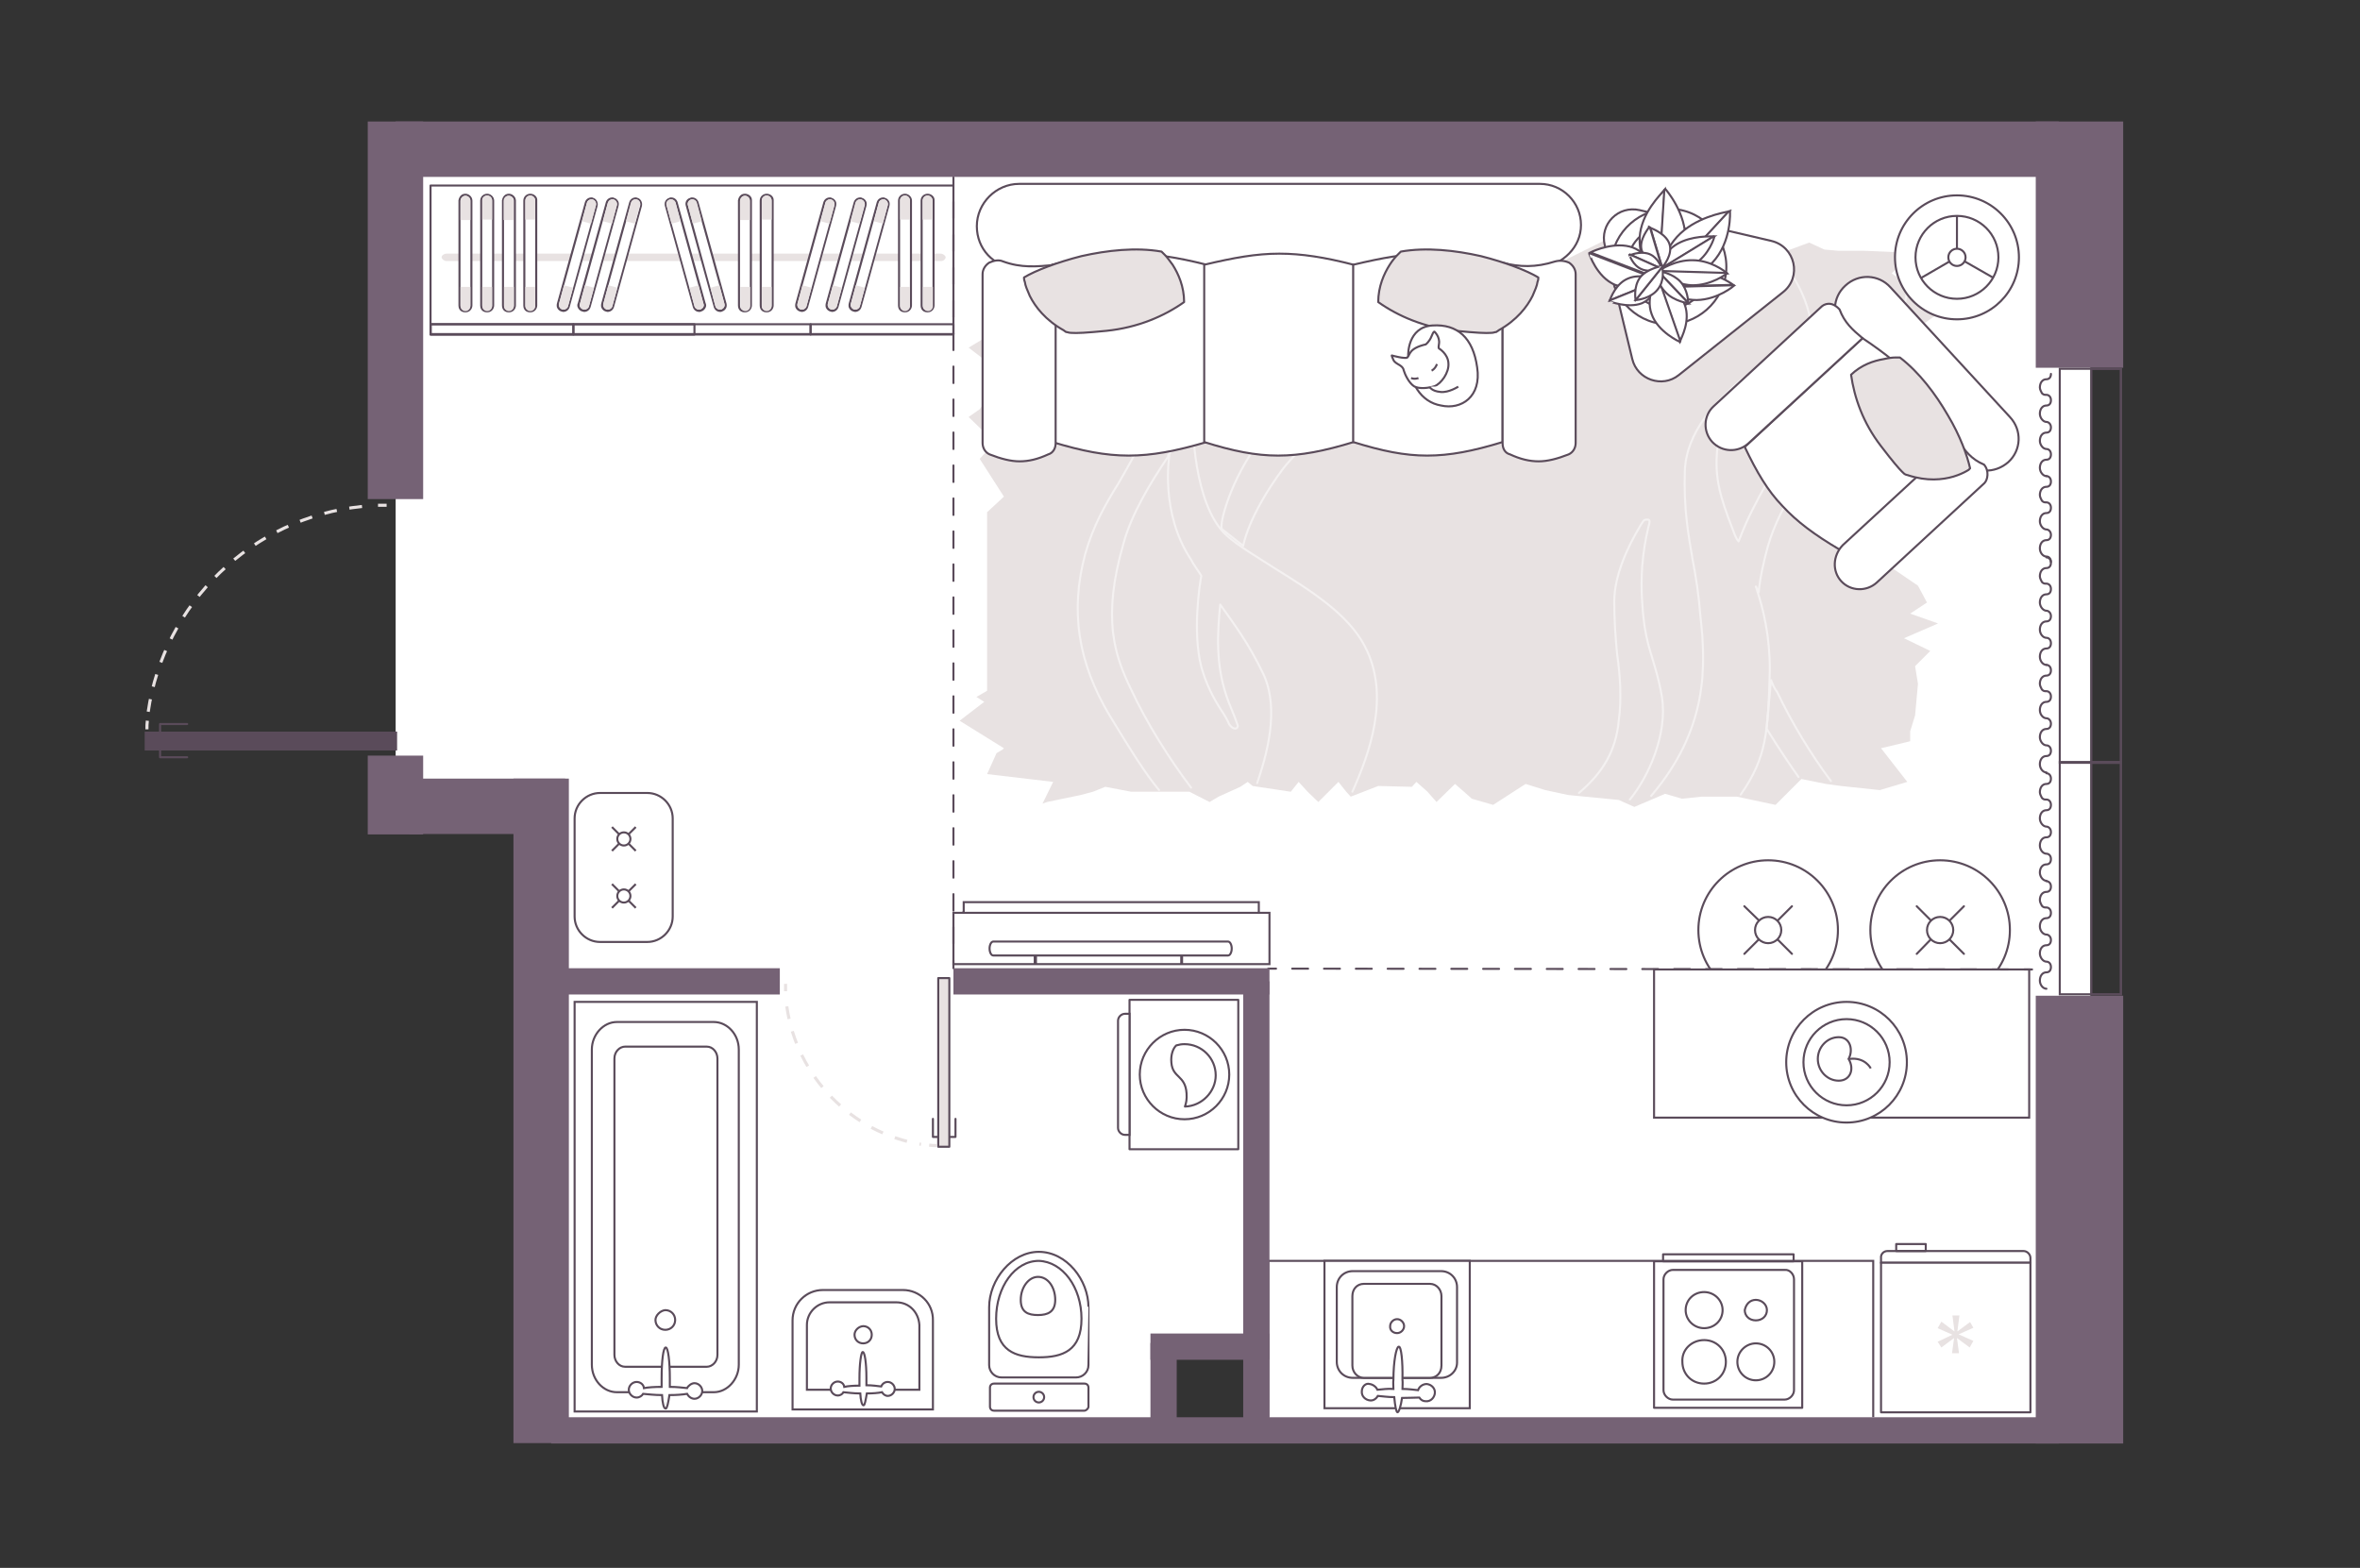 <?xml version="1.0" encoding="utf-8"?>
<!-- Generator: Adobe Illustrator 28.0.0, SVG Export Plug-In . SVG Version: 6.00 Build 0)  -->
<svg version="1.1" xmlns="http://www.w3.org/2000/svg" xmlns:xlink="http://www.w3.org/1999/xlink" x="0px" y="0px"
	 viewBox="0 0 575 382" style="enable-background:new 0 0 575 382;" xml:space="preserve">
<rect x="0" y="0" width="575" height="382" fill="#333333" stroke="none"/>
<style type="text/css">
	.st0{fill:#FFFFFF;}
	.st1{fill:#FFFFFF;stroke:#5A4B5A;stroke-width:0.5;stroke-linecap:round;stroke-linejoin:round;}
	.st2{fill-rule:evenodd;clip-rule:evenodd;fill:#E8E2E2;}
	.st3{opacity:0.5;}
	.st4{fill:none;stroke:#FFFFFF;stroke-width:0.5;stroke-linecap:round;stroke-linejoin:round;}
	.st5{fill:none;stroke:#5A4B5A;stroke-width:0.5;stroke-linecap:round;stroke-linejoin:round;}
	.st6{fill-rule:evenodd;clip-rule:evenodd;fill:#FFFFFF;stroke:#5A4B5A;stroke-width:0.5;}
	.st7{fill:none;stroke:#E8E2E2;stroke-width:0.75;stroke-dasharray:3.11,3.11;}
	.st8{fill:#E8E2E2;stroke:#5A4B5A;stroke-width:0.5;stroke-linecap:round;stroke-linejoin:round;}
	.st9{fill:#FFFFFF;stroke:#5A4B5A;stroke-width:0.5;}
	.st10{fill:#E8E2E2;}
	.st11{fill:#5A4B5A;}
	.st12{fill:#5A4B5A;stroke:#5A4B5A;stroke-width:0.5;stroke-miterlimit:10;}
	.st13{fill:none;stroke:#5A4B5A;stroke-width:0.5;stroke-linecap:round;stroke-linejoin:round;stroke-dasharray:4.017,4.017;}
	.st14{fill:none;stroke:#5A4B5A;stroke-width:0.5;stroke-linecap:round;stroke-linejoin:round;stroke-dasharray:3.877,3.877;}
	.st15{fill:#756275;}
	.st16{fill:none;stroke:#8C8C8C;stroke-linecap:round;stroke-linejoin:round;stroke-miterlimit:10;}
</style>
<g id="bg">
	<polygon class="st0" points="134.9,349 283.5,349 283.5,328.6 306.1,328.9 306.1,349 509.3,349 509.3,37.3 96.4,37.3 96.4,197.2 
		131.5,197.2 	"/>
</g>
<g id="furniture">
	<g>
		<circle class="st1" cx="430.8" cy="226.6" r="17"/>
		<line class="st1" x1="436.6" y1="220.8" x2="433.2" y2="224.2"/>
		<circle class="st1" cx="430.8" cy="226.6" r="3.2"/>
		<line class="st1" x1="428.5" y1="228.9" x2="425" y2="232.4"/>
		<line class="st1" x1="436.6" y1="232.4" x2="433.2" y2="229"/>
		<line class="st1" x1="428.5" y1="224.2" x2="425" y2="220.8"/>
	</g>
	<g>
		<circle class="st1" cx="472.7" cy="226.6" r="17"/>
		<line class="st1" x1="478.5" y1="220.8" x2="475.1" y2="224.2"/>
		<circle class="st1" cx="472.7" cy="226.6" r="3.2"/>
		<line class="st1" x1="470.4" y1="228.9" x2="467" y2="232.4"/>
		<line class="st1" x1="478.5" y1="232.4" x2="475.1" y2="229"/>
		<line class="st1" x1="470.4" y1="224.2" x2="467" y2="220.8"/>
	</g>
	<g>
		<polygon class="st2" points="421,61.1 427,64.2 440.8,59.1 444.5,60.8 447.9,61.1 454.2,61.1 465.8,61.6 460.9,66.6 473.3,75.6 
			467.3,79.9 463.9,83 467.3,87.4 467.3,93 466.6,100.7 467.3,105 467.3,127.7 465.4,133.3 459.1,137.1 467.3,142.7 469.5,146.8 
			465.4,149.5 472.2,151.9 463.9,155.5 470.3,158.6 466.6,162.3 467.3,166.6 466.6,174.3 465.4,178.2 465.4,180.6 458.3,182.3 
			464.7,190.5 458,192.5 448.6,191.5 444.9,191 438.9,189.8 432.6,196.1 423.2,194.1 414.6,194.1 409.8,194.6 405.7,193.4 
			398.2,196.6 394.4,194.9 382.1,193.7 376.5,192.5 371.7,191 363.8,196.1 358.6,194.6 356.7,192.9 354.5,191 350,195.4 
			347.8,192.9 345.1,190.5 344,191.7 335.8,191.5 329.1,194.1 328,192.9 326.1,190.5 321.2,195.4 318.6,192.9 316.4,190.5 
			314.5,192.9 305.2,191.5 304,190.5 302.2,191.7 296.9,194.1 294.7,195.4 289.8,192.9 281.6,192.9 277.9,192.9 275.6,192.9 
			269.3,191.7 266.3,192.9 263.3,193.7 255.1,195.4 254,195.8 256.6,190.5 240.5,188.6 242.8,183.5 244.3,182.6 244.6,182.3 
			233.8,175.6 239.8,171 237.9,169.8 240.5,168.3 240.5,165.9 240.5,136.9 240.5,130.4 240.5,128.5 240.5,126 240.5,124.8 
			244.6,121 238.7,111.8 242.4,107.7 240.9,106.2 239,104.5 236,101.6 238.7,99.7 240.5,97.3 248,93.9 236,84.7 242.8,80.6 
			240.9,74.4 240.9,70 249.1,70.2 252.9,59.6 261.5,59.6 266.3,61.6 274.2,62 279.8,62.3 285.4,64.7 296.9,59.9 302.5,62.3 
			305.9,59.1 310.8,63.5 314.9,59.6 317.5,61.6 319.7,63.2 325,60.3 327.2,61.6 329.8,63.2 334.7,60.3 339.2,62.8 344,60.8 
			347.8,61.6 350,62 354.8,61.1 360.5,62 370.9,61.6 377.6,65.2 390.7,58.7 398.9,61.6 407.5,61.6 410.9,64.2 417.2,57.9 		"/>
		<g class="st3">
			<path class="st4" d="M384.7,193.2c6-5.1,9-10.4,9.7-17.6c0.7-5.3,0.4-10.6-0.4-16.2c-0.4-4.1-0.7-8.5-0.7-12.8
				c0-6.8,3.7-14,6-17.9l0.4-0.7c0.7-1,0.7-1.4,1.5-1.4h0.4l0,0c0.4,0.2,0.4,0.5,0,1.9c-1.5,6.3-1.9,12.3-1.5,18.1
				c0.4,7.2,1.5,10.6,2.6,14.2c0.7,2.4,1.5,4.8,2.2,8.9c1.5,9.2-3.4,19.8-7.8,25.1"/>
			<path class="st4" d="M464.7,70.2c-0.4,4.3-1.5,7.5-3.7,12.8c-1.9,4.6-6.4,10.4-11.2,17.4c-7.5,10.4-16.1,22.2-19.1,32.8
				c-1.1,4.1-1.9,7.7-2.2,11.1l-0.7-1.4c1.9,5.6,3.4,12.1,3.4,20.3c-0.4,15-0.7,21.3-7.1,30.4"/>
			<path class="st4" d="M402.3,193.9c13.8-16.2,13.4-31.4,12-43.7c-0.4-5.3-1.1-9.7-1.9-13.8c-1.1-6.5-2.2-12.6-1.9-21.7
				c0.4-9.7,7.8-16.7,11.6-20.3c2.6-2.4,3-2.7,3.7-2.7c0,0,0,0,0.4,0c0.7,0.2,0.4,0.7-0.4,1.7c-0.4,0.5-0.7,1-1.1,1.9
				c-0.4,0.5-0.4,0.7-0.7,1.2c-2.2,3.4-5.2,8.2-5.6,13c-0.7,6.8,0.7,11.6,3.7,19.3c0.4,1,0.7,2.2,1.5,3.1c2.2-5.8,4.1-9.2,7.1-14.7
				c4.1-7.2,8.6-14.5,10.5-26.3c2.2-12.6-2.2-21.7-7.8-28.3"/>
			<path class="st4" d="M438.2,189.3c-2.2-3.1-4.5-6.5-7.8-11.8l1.1-11.8c0.4,1,0.7,1.9,1.5,2.9c3.4,7.2,8.2,15.2,13.1,21.7"/>
			<path class="st4" d="M357.1,62.3c-0.4,9.7-3.7,16.9-10.1,25.1c-4.5,5.8-10.8,9.4-17.2,13.3c-6.4,3.9-12.7,7.7-17.2,13.5
				c-8.6,11.6-9.7,18.8-9.7,18.8l-5.2-4.1c-0.7-1.2,2.2-12.3,9.3-21.5c3-3.6,6-6.5,9.3-9.7c4.9-4.3,9.3-8.7,13.8-16.2
				c3.7-6.8,4.5-13.8,3.7-19.8"/>
			<path class="st4" d="M306.3,190.8c2.2-6.5,5.6-17.9,1.5-26.6c-3.7-7.7-7.1-12.1-10.5-16.9c-0.7,7-1.1,14.5,1.5,22.2
				c0.7,2.2,1.9,4.6,2.6,6.8c0.4,0.7,0,1.2-0.4,1.2l0,0c-0.7,0-1.1-0.5-1.5-1c-0.4-1-1.1-2.2-1.9-3.4c-1.9-2.9-3.7-6.3-4.9-10.6
				c-2.2-8.5-0.4-20.3,0-22.2c-0.7-1.2-1.9-2.7-2.6-4.1c-7.5-11.4-5.2-24.9-5.2-25.4c-4.9,7.2-9.3,14.7-11.2,21.7
				c-5.2,18.1-2.2,27.1,1.9,35.5c3.7,8,9.3,16.9,14.6,23.9"/>
			<path class="st4" d="M306.7,60.6c1.1,8.5,0.4,13.3-3.4,22.5c-1.9,4.6-6.4,10.4-11.2,17.4c-2.2,3.4-4.9,7-7.5,10.4l6-8.5
				c0,0.2,0,20.5,8.2,28c3,2.7,7.5,5.3,12,8.2c8.2,5.1,17.6,10.9,21.7,18.8c6.4,12.1,1.1,26.3-3,35.5"/>
			<path class="st4" d="M282.4,192.5c-3.4-4.1-6.7-9.4-12-18.1c-7.8-13-9.7-25.6-6-39.4c1.9-6.8,4.9-12.1,8.2-17.4
				c4.1-7.2,8.6-14.5,10.5-26.3c2.2-12.8-2.2-21.5-7.5-28"/>
		</g>
	</g>
	<g>
		<g>
			<path class="st5" d="M275.2,243.6V280h26.5v-36.4H275.2z"/>
			<path class="st6" d="M272.4,248.7v26.1c0,0.9,0.8,1.7,1.7,1.7h1.1V247h-1.1C273.2,247,272.4,247.8,272.4,248.7z"/>
		</g>
		<g>
			<path class="st5" d="M277.7,261.8c0-6,4.9-10.9,10.9-10.9c6,0,10.9,4.9,10.9,10.9c0,6-4.9,10.9-10.9,10.9
				C282.6,272.7,277.7,267.8,277.7,261.8z"/>
			<path class="st5" d="M285.4,258.9c0.3,3.8,3.4,3,3.7,7.5c0.1,1.4-0.1,2.4-0.4,3.2c4.1-0.1,7.5-3.6,7.5-7.6c0-4.2-3.4-7.6-7.6-7.6
				c-0.7,0-1.3,0.1-2,0.3C285.9,255.3,285.2,256.9,285.4,258.9z"/>
		</g>
	</g>
	<g>
		<g>
			<g>
				<path class="st7" d="M191.4,239.7c0,0.6,0,1.2,0,1.8"/>
				<path class="st7" d="M191.7,245.2c2.4,17.1,15.8,30.8,32.7,33.6"/>
				<path class="st7" d="M226.4,279c0.6,0.1,1.2,0.1,1.8,0.1"/>
			</g>
		</g>
		<rect x="228.6" y="238.3" class="st8" width="2.7" height="41.1"/>
		<polyline class="st5" points="228.6,277 227.3,277 227.3,272.6 		"/>
		<polyline class="st5" points="231.5,277 232.8,277 232.8,272.6 		"/>
	</g>
	<g>
		<path class="st9" d="M238,55.1c0-5.6,4.7-10.3,10.3-10.3l126.9,0c5.5,0,10,4.5,10,10s-4.4,9.5-9.8,10.6c-0.2,0-0.5,0.2-0.6,0.2
			c-0.3,0-0.9,0.2-2,0.2c-1.1,0-2.5,0.2-4.1,0.2c-3.3,0.2-7.5,0.3-12,0.5c-9.1,0.3-55.7,0.5-60.4,0.5c-1.9,0-3.9-0.2-5.8-0.3
			l-7.8-1.2c-2.8-0.5-5.6-0.5-8.4-0.3c-5.8,0.5-16.1,1.1-23.4,0.5c-1.1,0-2-0.2-3-0.2C242,65,238,60.6,238,55.1z"/>
		<path class="st9" d="M256.4,107.7l0-43.2c7.3-1.7,13.3-2.7,18.9-2.7c5.8,0,11.6,0.9,18.7,2.7l0,43.2c-7.5,2.2-13.3,3.3-19,3.3
			C269.3,111,263.7,109.9,256.4,107.7z"/>
		<path class="st9" d="M293.4,107.7l0-43.2c7.2-1.7,12.6-2.7,18.3-2.7c5.5,0,11.1,0.9,18.1,2.7l0,43.2c-7.2,2.2-12.8,3.3-18.4,3.3
			C305.9,111,300.4,109.9,293.4,107.7z"/>
		<path class="st9" d="M329.7,107.7l0-43.2c7.2-1.7,12.6-2.7,18.3-2.7c5.5,0,11.1,0.9,18.1,2.7l0,43.2c-7.2,2.2-12.8,3.3-18.4,3.3
			C342.2,111,336.8,109.9,329.7,107.7z"/>
		<path class="st9" d="M257.2,108l0-43.5c-4.7,0.5-8.4,0.8-12.8-0.8c-1.1-0.5-2.3-0.2-3.4,0.3c-0.9,0.6-1.6,1.6-1.6,2.8l0,41.1
			c0,1.2,0.6,2.3,1.7,2.8c2.8,1.1,5.2,1.7,7.3,1.7c2.2,0,4.4-0.5,7-1.7C256.5,110.4,257.2,109.3,257.2,108z"/>
		<path class="st9" d="M366.1,108l0-44c4.1,1.1,8.1,1.2,12.8-0.3c1.1-0.3,2.3-0.2,3.4,0.3c0.9,0.6,1.6,1.6,1.6,2.8l0,41.1
			c0,1.2-0.6,2.3-1.7,2.8c-2.8,1.1-5.2,1.7-7.3,1.7c-2.2,0-4.4-0.5-7-1.7C366.7,110.4,366.1,109.3,366.1,108z"/>
		<path class="st8" d="M285.7,64.5c1.4,2.2,2.8,5.3,2.8,9.1c-4.8,3.4-11.2,6.2-18.9,7c-5,0.5-7.3,0.6-8.6,0.5
			c-0.6,0-0.9-0.2-1.2-0.2c-0.2,0-0.2-0.2-0.3-0.2l0,0c-0.2,0-0.2-0.2-0.3-0.2c-4.5-2.5-7-5.8-8.3-8.4c-0.6-1.4-1.1-2.5-1.2-3.4
			c-0.2-0.5-0.2-0.8-0.2-0.9v-0.2c2.8-1.7,8.1-3.7,14-5.2c6.2-1.4,13.3-2.2,19.5-1.1l0.2,0.2c0.2,0.2,0.3,0.3,0.6,0.6
			C284.3,62.6,284.9,63.4,285.7,64.5z"/>
		<path class="st8" d="M338.6,64.5c-1.4,2.2-2.8,5.3-2.8,9.1c4.8,3.4,11.2,6.2,18.9,7c5,0.5,7.3,0.6,8.6,0.5c0.6,0,0.9-0.2,1.2-0.2
			c0.2,0,0.2-0.2,0.3-0.2l0,0c0.2,0,0.2-0.2,0.3-0.2c4.5-2.5,7-5.8,8.3-8.4c0.6-1.4,1.1-2.5,1.2-3.4c0.2-0.5,0.2-0.8,0.2-0.9v-0.2
			c-2.8-1.7-8.1-3.7-14-5.2c-6.2-1.4-13.3-2.2-19.5-1.1l-0.2,0.2c-0.2,0.2-0.3,0.3-0.6,0.6C340,62.6,339.3,63.4,338.6,64.5z"/>
	</g>
	<g>
		<path class="st9" d="M478.3,112.2l-29.1-31.6c-3-3.2-2.8-8.1,0.4-11l0,0c3.2-3,8.1-2.8,11,0.4l29.1,31.6c3,3.2,2.8,8.1-0.4,11l0,0
			C486,115.5,481.2,115.3,478.3,112.2z"/>
		<path class="st9" d="M425.1,108.9l28.7-26.5c5.7,3.8,9.8,7.2,13.4,10.9c3.5,3.8,6.4,8.2,9.7,14.1l-28.7,26.5
			c-6.1-3.6-10.4-6.8-13.9-10.6C430.7,119.6,428,115,425.1,108.9z"/>
		<g>
			<path class="st9" d="M448.6,141.6c2.3,2.5,6.2,2.6,8.7,0.3l26.2-24.2c0.8-0.8,1.2-3-0.1-4.5c-3.1-1.3-4.7-3.4-6.5-6.1l-27.9,25.7
				C446.5,135.4,446.4,139.2,448.6,141.6L448.6,141.6z"/>
			<path class="st9" d="M425.9,108.1l27.9-25.7c-2.5-2.1-4.4-3.8-5.6-7c-2-2.2-3.8-1.3-4.5-0.6L417.5,99c-2.5,2.3-2.6,6.2-0.3,8.7
				l0,0C419.6,110.2,423.4,110.3,425.9,108.1z"/>
		</g>
		<path class="st8" d="M458.9,87.5c-2.4,0.4-5.4,1.4-7.9,3.8c0.8,5.6,2.9,11.7,7.3,17.4c2.9,3.8,4.3,5.4,5.1,6.2
			c0.4,0.4,0.7,0.7,0.9,0.7c0.1,0.1,0.1,0.1,0.3,0.1l0,0c0.1,0.1,0.2,0,0.3,0.1c4.6,1.5,8.4,1.1,11.1,0.3c1.3-0.4,2.4-0.9,3.1-1.3
			c0.4-0.2,0.7-0.4,0.8-0.6l0.1-0.1c-0.7-3.1-2.4-7.9-5.4-12.9c-3-5.2-7-10.5-11.7-14.1h-0.2c-0.2,0-0.4,0-0.9,0
			C461.2,87.1,460.2,87.2,458.9,87.5z"/>
	</g>
	<g>
		<path class="st9" d="M140,223.3v-23.9c0-3.4,2.8-6.2,6.2-6.2h11.5c3.4,0,6.2,2.8,6.2,6.2v23.9c0,3.4-2.8,6.2-6.2,6.2h-11.5
			C142.8,229.5,140,226.7,140,223.3z"/>
		<g>
			<g>
				<line class="st9" x1="154.9" y1="207.3" x2="153.2" y2="205.6"/>
				<circle class="st9" cx="152" cy="204.4" r="1.6"/>
				<line class="st9" x1="150.8" y1="203.2" x2="149.1" y2="201.5"/>
				<line class="st9" x1="149.1" y1="207.3" x2="150.8" y2="205.6"/>
				<line class="st9" x1="153.2" y1="203.2" x2="154.9" y2="201.5"/>
			</g>
			<g>
				<line class="st9" x1="154.9" y1="221.2" x2="153.2" y2="219.5"/>
				<circle class="st9" cx="152" cy="218.3" r="1.6"/>
				<line class="st9" x1="150.8" y1="217.1" x2="149.1" y2="215.4"/>
				<line class="st9" x1="149.1" y1="221.2" x2="150.8" y2="219.5"/>
				<line class="st9" x1="153.2" y1="217.1" x2="154.9" y2="215.4"/>
			</g>
		</g>
	</g>
	<g>
		<circle class="st9" cx="476.8" cy="62.7" r="15.1"/>
		<circle class="st9" cx="476.8" cy="62.7" r="10.1"/>
		<circle class="st9" cx="476.8" cy="62.7" r="2.1"/>
		<path class="st9" d="M476.8,62.7"/>
		<line class="st9" x1="476.8" y1="60.6" x2="476.8" y2="52.6"/>
		<line class="st9" x1="478.7" y1="63.7" x2="485.7" y2="67.7"/>
		<line class="st9" x1="475" y1="63.7" x2="468.1" y2="67.7"/>
	</g>
	<g>
		<rect x="104.9" y="45.2" class="st5" width="127.4" height="36.2"/>
		<rect x="104.9" y="79" class="st5" width="92.6" height="2.5"/>
		<rect x="104.9" y="79" class="st5" width="34.8" height="2.5"/>
		<rect x="139.7" y="79" class="st5" width="29.5" height="2.5"/>
		<rect x="197.5" y="79" class="st5" width="34.8" height="2.5"/>
		<path class="st10" d="M229.3,63.6H108.8c-0.6,0-1.2-0.5-1.2-0.9c0-0.5,0.6-0.9,1.2-0.9h120.4c0.6,0,1.2,0.5,1.2,0.9
			C230.4,63.1,229.9,63.6,229.3,63.6z"/>
		<g>
			<g>
				<g>
					<path class="st0" d="M118.7,75.9c-0.9,0-1.5-0.6-1.5-1.5V48.9c0-0.9,0.8-1.5,1.5-1.5s1.5,0.6,1.5,1.5v25.5
						C120.2,75.2,119.6,75.9,118.7,75.9z"/>
					<path class="st11" d="M118.7,47.7c0.6,0,1.2,0.5,1.2,1.2v25.5c0,0.6-0.5,1.2-1.2,1.2s-1.2-0.5-1.2-1.2V48.9
						C117.4,48.2,118,47.7,118.7,47.7 M118.7,47.2c-0.9,0-1.7,0.7-1.7,1.7v25.5c0,1.1,0.7,1.7,1.7,1.7c1.1,0,1.7-0.9,1.7-1.7V48.9
						C120.4,47.9,119.5,47.2,118.7,47.2L118.7,47.2z"/>
				</g>
			</g>
			<path class="st10" d="M117.6,69.9h2.3v4.7c0,0.6-0.5,1.2-1.2,1.2l0,0c-0.6,0-1.2-0.5-1.2-1.2v-4.7H117.6z"/>
			<path class="st10" d="M119.8,53.5h-2.3v-4.7c0-0.6,0.5-1.2,1.2-1.2l0,0c0.6,0,1.2,0.5,1.2,1.2v4.7H119.8z"/>
		</g>
		<g>
			<g>
				<g>
					<path class="st0" d="M113.4,75.9c-0.9,0-1.5-0.6-1.5-1.5V48.9c0.2-0.9,0.8-1.5,1.5-1.5c0.7,0,1.5,0.6,1.5,1.5v25.5
						C114.9,75.2,114.3,75.9,113.4,75.9z"/>
					<path class="st11" d="M113.4,47.7c0.6,0,1.2,0.5,1.2,1.2v25.5c0,0.6-0.5,1.2-1.2,1.2s-1.2-0.5-1.2-1.2V48.9
						C112.3,48.2,112.8,47.7,113.4,47.7 M113.4,47.2c-0.9,0-1.5,0.6-1.7,1.6c0,0,0,0.1,0,0.1v25.5c0,1.1,0.7,1.7,1.7,1.7
						c1.1,0,1.7-0.9,1.7-1.7V48.9C115.1,47.9,114.2,47.2,113.4,47.2L113.4,47.2z"/>
				</g>
			</g>
			<path class="st10" d="M112.3,69.9h2.3v4.7c0,0.6-0.5,1.2-1.2,1.2l0,0c-0.6,0-1.2-0.5-1.2-1.2v-4.7H112.3z"/>
			<path class="st10" d="M114.5,53.6h-2.3v-4.7c0-0.6,0.5-1.2,1.2-1.2l0,0c0.6,0,1.2,0.5,1.2,1.2v4.7H114.5z"/>
		</g>
		<g>
			<g>
				<g>
					<path class="st0" d="M129.2,75.9c-0.9,0-1.5-0.6-1.5-1.5V48.9c0-0.9,0.8-1.5,1.5-1.5s1.5,0.6,1.5,1.5v25.5
						C130.7,75.2,130.2,75.9,129.2,75.9z"/>
					<path class="st11" d="M129.2,47.7c0.6,0,1.2,0.5,1.2,1.2v25.5c0,0.6-0.5,1.2-1.2,1.2c-0.8,0-1.2-0.5-1.2-1.2V48.9
						C128,48.2,128.6,47.7,129.2,47.7 M129.2,47.2c-0.9,0-1.7,0.7-1.7,1.7v25.5c0,1.1,0.7,1.7,1.7,1.7c1.1,0,1.7-0.9,1.7-1.7V48.9
						C131,47.9,130.1,47.2,129.2,47.2L129.2,47.2z"/>
				</g>
			</g>
			<path class="st10" d="M128.1,69.9h2.3v4.7c0,0.6-0.5,1.2-1.2,1.2l0,0c-0.6,0-1.2-0.5-1.2-1.2v-4.7H128.1z"/>
			<path class="st10" d="M130.3,53.5H128v-4.7c0-0.6,0.5-1.2,1.2-1.2l0,0c0.6,0,1.2,0.5,1.2,1.2v4.7H130.3z"/>
		</g>
		<g>
			<g>
				<g>
					<path class="st0" d="M124,75.9c-0.9,0-1.5-0.6-1.5-1.5V48.9c0.2-0.9,0.8-1.5,1.5-1.5c0.7,0,1.5,0.6,1.5,1.5v25.5
						C125.4,75.2,124.9,75.9,124,75.9z"/>
					<path class="st11" d="M124,47.7c0.6,0,1.2,0.5,1.2,1.2v25.5c0,0.6-0.5,1.2-1.2,1.2c-0.8,0-1.2-0.5-1.2-1.2V48.9
						C122.9,48.2,123.3,47.7,124,47.7 M124,47.2c-0.9,0-1.5,0.6-1.7,1.6c0,0,0,0.1,0,0.1v25.5c0,1.1,0.7,1.7,1.7,1.7
						c1.1,0,1.7-0.9,1.7-1.7V48.9C125.7,47.9,124.8,47.2,124,47.2L124,47.2z"/>
				</g>
			</g>
			<path class="st10" d="M122.9,69.9h2.3v4.7c0,0.6-0.5,1.2-1.2,1.2l0,0c-0.6,0-1.2-0.5-1.2-1.2v-4.7H122.9z"/>
			<path class="st10" d="M125,53.6h-2.3v-4.7c0-0.6,0.5-1.2,1.2-1.2l0,0c0.6,0,1.2,0.5,1.2,1.2v4.7H125z"/>
		</g>
		<g>
			<g>
				<g>
					<path class="st0" d="M186.8,75.9c-0.9,0-1.5-0.6-1.5-1.5V48.9c0-0.9,0.8-1.5,1.5-1.5s1.5,0.6,1.5,1.5v25.5
						C188.3,75.2,187.8,75.9,186.8,75.9z"/>
					<path class="st11" d="M186.8,47.7c0.6,0,1.2,0.5,1.2,1.2v25.5c0,0.6-0.5,1.2-1.2,1.2c-0.8,0-1.2-0.5-1.2-1.2V48.9
						C185.6,48.2,186.2,47.7,186.8,47.7 M186.8,47.2c-0.9,0-1.7,0.7-1.7,1.7v25.5c0,1.1,0.7,1.7,1.7,1.7c1.1,0,1.7-0.9,1.7-1.7V48.9
						C188.6,47.9,187.7,47.2,186.8,47.2L186.8,47.2z"/>
				</g>
			</g>
			<path class="st10" d="M185.7,69.9h2.3v4.7c0,0.6-0.5,1.2-1.2,1.2l0,0c-0.6,0-1.2-0.5-1.2-1.2v-4.7H185.7z"/>
			<path class="st10" d="M187.9,53.5h-2.3v-4.7c0-0.6,0.5-1.2,1.2-1.2l0,0c0.6,0,1.2,0.5,1.2,1.2v4.7H187.9z"/>
		</g>
		<g>
			<g>
				<g>
					<path class="st0" d="M220.5,75.9c-0.9,0-1.5-0.6-1.5-1.5V48.9c0-0.9,0.8-1.5,1.5-1.5s1.5,0.6,1.5,1.5v25.5
						C222,75.2,221.4,75.9,220.5,75.9z"/>
					<path class="st11" d="M220.5,47.7c0.6,0,1.2,0.5,1.2,1.2v25.5c0,0.6-0.5,1.2-1.2,1.2c-0.8,0-1.2-0.5-1.2-1.2V48.9
						C219.2,48.2,219.9,47.7,220.5,47.7 M220.5,47.2c-0.9,0-1.7,0.7-1.7,1.7v25.5c0,1.1,0.7,1.7,1.7,1.7c1.1,0,1.7-0.9,1.7-1.7V48.9
						C222.2,47.9,221.3,47.2,220.5,47.2L220.5,47.2z"/>
				</g>
			</g>
			<path class="st10" d="M219.4,69.9h2.3v4.7c0,0.6-0.5,1.2-1.2,1.2l0,0c-0.6,0-1.2-0.5-1.2-1.2v-4.7H219.4z"/>
			<path class="st10" d="M221.6,53.5h-2.3v-4.7c0-0.6,0.5-1.2,1.2-1.2l0,0c0.6,0,1.2,0.5,1.2,1.2v4.7H221.6z"/>
		</g>
		<g>
			<g>
				<g>
					<path class="st0" d="M226,75.9c-0.9,0-1.5-0.6-1.5-1.5V48.9c0-0.9,0.8-1.5,1.5-1.5s1.5,0.6,1.5,1.5v25.5
						C227.5,75.2,227,75.9,226,75.9z"/>
					<path class="st11" d="M226,47.7c0.6,0,1.2,0.5,1.2,1.2v25.5c0,0.6-0.5,1.2-1.2,1.2c-0.8,0-1.2-0.5-1.2-1.2V48.9
						C224.8,48.2,225.4,47.7,226,47.7 M226,47.2c-0.9,0-1.7,0.7-1.7,1.7v25.5c0,1.1,0.7,1.7,1.7,1.7c1.1,0,1.7-0.9,1.7-1.7V48.9
						C227.8,47.9,226.9,47.2,226,47.2L226,47.2z"/>
				</g>
			</g>
			<path class="st10" d="M225,69.9h2.3v4.7c0,0.6-0.5,1.2-1.2,1.2l0,0c-0.6,0-1.2-0.5-1.2-1.2v-4.7H225z"/>
			<path class="st10" d="M227.1,53.5h-2.3v-4.7c0-0.6,0.5-1.2,1.2-1.2l0,0c0.6,0,1.2,0.5,1.2,1.2v4.7H227.1z"/>
		</g>
		<g>
			<g>
				<g>
					<path class="st0" d="M181.5,75.9c-0.9,0-1.5-0.6-1.5-1.5V48.9c0.2-0.9,0.8-1.5,1.5-1.5c0.7,0,1.5,0.6,1.5,1.5v25.5
						C183,75.2,182.5,75.9,181.5,75.9z"/>
					<path class="st11" d="M181.5,47.7c0.6,0,1.2,0.5,1.2,1.2v25.5c0,0.6-0.5,1.2-1.2,1.2c-0.8,0-1.2-0.5-1.2-1.2V48.9
						C180.5,48.2,180.9,47.7,181.5,47.7 M181.5,47.2c-0.9,0-1.5,0.6-1.7,1.6c0,0,0,0.1,0,0.1v25.5c0,1.1,0.7,1.7,1.7,1.7
						c1.1,0,1.7-0.9,1.7-1.7V48.9C183.3,47.9,182.4,47.2,181.5,47.2L181.5,47.2z"/>
				</g>
			</g>
			<path class="st10" d="M180.5,69.9h2.3v4.7c0,0.6-0.5,1.2-1.2,1.2l0,0c-0.6,0-1.2-0.5-1.2-1.2v-4.7H180.5z"/>
			<path class="st10" d="M182.6,53.6h-2.3v-4.7c0-0.6,0.5-1.2,1.2-1.2l0,0c0.6,0,1.2,0.5,1.2,1.2v4.7H182.6z"/>
		</g>
		<g>
			<g>
				<g>
					<path class="st0" d="M142.4,75.7c-0.1,0-0.3,0-0.4,0c-0.4-0.1-0.8-0.4-1-0.8c-0.1-0.3-0.1-0.7,0-1l6.8-24.5
						c0.1-0.6,0.7-1,1.3-1c0.1,0,0.3,0,0.4,0c0.7,0.2,1.2,0.9,1,1.7l-6.8,24.6C143.6,75.3,143,75.7,142.4,75.7L142.4,75.7z"/>
					<path class="st11" d="M149.2,48.6c0.1,0,0.2,0,0.3,0c0.6,0.2,0.9,0.8,0.8,1.4l-6.8,24.6c-0.1,0.5-0.6,0.8-1.1,0.8
						c-0.1,0-0.2,0-0.3,0c-0.6-0.2-1.1-0.8-0.8-1.4l6.8-24.6C148.3,48.9,148.7,48.6,149.2,48.6 M149.2,48.1c-0.8,0-1.4,0.5-1.6,1.2
						l-6.8,24.5c-0.2,0.4-0.2,0.8,0,1.2c0.2,0.4,0.6,0.8,1.1,0.9c0.1,0,0.3,0.1,0.4,0.1c0.8,0,1.4-0.5,1.6-1.2l6.8-24.6
						c0.1-0.4,0.1-0.9-0.1-1.2c-0.2-0.4-0.6-0.7-1-0.8C149.5,48.1,149.4,48.1,149.2,48.1L149.2,48.1z"/>
				</g>
			</g>
			<path class="st10" d="M146.9,53.9l2.2,0.6l1.2-4.5c0.2-0.6-0.2-1.2-0.8-1.4l0,0c-0.6-0.2-1.2,0.2-1.4,0.8L146.9,53.9z"/>
			<path class="st10" d="M144.7,70.1l-2.2-0.6l-1.2,4.5c-0.2,0.6,0.2,1.2,0.8,1.4l0,0c0.6,0.2,1.2-0.2,1.4-0.8L144.7,70.1z"/>
		</g>
		<g>
			<g>
				<g>
					<path class="st0" d="M137.3,75.7c-0.1,0-0.3,0-0.4,0c-0.7-0.2-1.2-0.9-1-1.7l6.8-24.6c0.1-0.6,0.7-1,1.3-1c0.1,0,0.3,0,0.4,0
						c0.7,0.2,1.2,0.9,1,1.7l-6.8,24.6C138.4,75.3,137.9,75.7,137.3,75.7L137.3,75.7z"/>
					<path class="st11" d="M144.1,48.6c0.1,0,0.2,0,0.3,0c0.6,0.2,0.9,0.8,0.8,1.4l-6.8,24.6c-0.1,0.5-0.6,0.8-1.1,0.8
						c-0.1,0-0.2,0-0.3,0c-0.6-0.2-0.9-0.8-0.8-1.4l6.8-24.6C143.1,48.9,143.6,48.6,144.1,48.6 M144.1,48.1c-0.8,0-1.4,0.5-1.6,1.2
						l-6.8,24.6c-0.1,0.4-0.1,0.9,0.1,1.2c0.2,0.4,0.6,0.7,1,0.8c0.1,0,0.3,0.1,0.4,0.1c0.8,0,1.4-0.5,1.6-1.2l6.8-24.6
						c0.2-0.9-0.3-1.8-1.1-2C144.4,48.1,144.2,48.1,144.1,48.1L144.1,48.1z"/>
				</g>
			</g>
			<path class="st10" d="M141.8,53.9l2.2,0.6l1.2-4.5c0.2-0.6-0.2-1.2-0.8-1.4l0,0c-0.6-0.2-1.2,0.2-1.4,0.8L141.8,53.9z"/>
			<path class="st10" d="M139.6,70.1l-2.2-0.6l-1.2,4.5c-0.2,0.6,0.2,1.2,0.8,1.4l0,0c0.6,0.2,1.2-0.2,1.4-0.8L139.6,70.1z"/>
		</g>
		<g>
			<g>
				<g>
					<path class="st0" d="M148,75.7c-0.1,0-0.3,0-0.4,0c-0.4-0.1-0.7-0.3-0.8-0.6c-0.2-0.3-0.2-0.7-0.1-1.1l6.8-24.6
						c0.1-0.6,0.7-1,1.3-1c0.1,0,0.3,0,0.4,0c0.7,0.2,1.2,0.9,1,1.7l-6.8,24.6C149.2,75.3,148.7,75.7,148,75.7L148,75.7z"/>
					<path class="st11" d="M154.9,48.6c0.1,0,0.2,0,0.3,0c0.6,0.2,0.9,0.8,0.8,1.4l-6.8,24.6c-0.1,0.5-0.6,0.8-1.1,0.8
						c-0.1,0-0.2,0-0.3,0c-0.6-0.2-0.9-0.8-0.8-1.4l6.8-24.6C153.9,48.9,154.3,48.6,154.9,48.6 M154.9,48.1c-0.8,0-1.4,0.5-1.6,1.2
						l-6.8,24.6c-0.1,0.4-0.1,0.9,0.1,1.2c0.2,0.4,0.6,0.7,1,0.8c0.1,0,0.3,0.1,0.4,0.1c0.8,0,1.4-0.5,1.6-1.2l6.8-24.6
						c0.2-0.9-0.3-1.8-1.1-2C155.1,48.1,155,48.1,154.9,48.1L154.9,48.1z"/>
				</g>
			</g>
			<path class="st10" d="M152.5,53.9l2.2,0.6l1.2-4.5c0.2-0.6-0.2-1.2-0.8-1.4l0,0c-0.6-0.2-1.2,0.2-1.4,0.8L152.5,53.9z"/>
			<path class="st10" d="M150.4,70.1l-2.2-0.6l-1.2,4.5c-0.2,0.6,0.2,1.2,0.8,1.4l0,0c0.6,0.2,1.2-0.2,1.4-0.8L150.4,70.1z"/>
		</g>
		<g>
			<g>
				<g>
					<path class="st0" d="M195.4,75.7c-0.1,0-0.3,0-0.4,0c-0.4-0.1-0.7-0.3-0.8-0.6c-0.2-0.3-0.2-0.7-0.1-1.1l6.8-24.6
						c0.1-0.6,0.7-1,1.3-1c0.1,0,0.3,0,0.4,0c0.7,0.2,1.2,0.9,1,1.7l-6.8,24.6C196.5,75.3,196,75.7,195.4,75.7L195.4,75.7z"/>
					<path class="st11" d="M202.2,48.6c0.1,0,0.2,0,0.3,0c0.6,0.2,0.9,0.8,0.8,1.4l-6.8,24.6c-0.1,0.5-0.6,0.8-1.1,0.8
						c-0.1,0-0.2,0-0.3,0c-0.6-0.2-0.9-0.8-0.8-1.4l6.8-24.6C201.2,48.9,201.7,48.6,202.2,48.6 M202.2,48.1c-0.8,0-1.4,0.5-1.6,1.2
						l-6.8,24.6c-0.1,0.4-0.1,0.9,0.1,1.2c0.2,0.4,0.6,0.7,1,0.8c0.1,0,0.3,0.1,0.4,0.1c0.8,0,1.4-0.5,1.6-1.2l6.8-24.6
						c0.1-0.4,0.1-0.9-0.1-1.2c-0.2-0.4-0.6-0.7-1-0.8C202.5,48.1,202.3,48.1,202.2,48.1L202.2,48.1z"/>
				</g>
			</g>
			<path class="st10" d="M199.9,53.9l2.2,0.6l1.2-4.5c0.2-0.6-0.2-1.2-0.8-1.4l0,0c-0.6-0.2-1.2,0.2-1.4,0.8L199.9,53.9z"/>
			<path class="st10" d="M197.7,70.1l-2.2-0.6l-1.2,4.5c-0.2,0.6,0.2,1.2,0.8,1.4l0,0c0.6,0.2,1.2-0.2,1.4-0.8L197.7,70.1z"/>
		</g>
		<g>
			<g>
				<g>
					<path class="st0" d="M202.7,75.7c-0.1,0-0.3,0-0.4,0c-0.4-0.1-0.7-0.3-0.8-0.6c-0.2-0.3-0.2-0.7-0.1-1.1l6.8-24.6
						c0.1-0.6,0.7-1,1.3-1c0.1,0,0.3,0,0.4,0c0.7,0.2,1.2,0.9,1,1.7l-6.8,24.6C203.9,75.3,203.4,75.7,202.7,75.7L202.7,75.7z"/>
					<path class="st11" d="M209.6,48.6c0.1,0,0.2,0,0.3,0c0.6,0.2,0.9,0.8,0.8,1.4l-6.8,24.6c-0.1,0.5-0.6,0.8-1.1,0.8
						c-0.1,0-0.2,0-0.3,0c-0.6-0.2-0.9-0.8-0.8-1.4l6.8-24.6C208.6,48.9,209.1,48.6,209.6,48.6 M209.6,48.1c-0.8,0-1.4,0.5-1.6,1.2
						l-6.8,24.6c-0.1,0.4-0.1,0.9,0.1,1.2c0.2,0.4,0.6,0.7,1,0.8c0.1,0,0.3,0.1,0.4,0.1c0.8,0,1.4-0.5,1.6-1.2l6.8-24.6
						c0.1-0.4,0.1-0.9-0.1-1.2c-0.2-0.4-0.6-0.7-1-0.8C209.9,48.1,209.7,48.1,209.6,48.1L209.6,48.1z"/>
				</g>
			</g>
			<path class="st10" d="M207.2,53.9l2.2,0.6l1.2-4.5c0.2-0.6-0.2-1.2-0.8-1.4l0,0c-0.6-0.2-1.2,0.2-1.4,0.8L207.2,53.9z"/>
			<path class="st10" d="M205.1,70.1l-2.2-0.6l-1.2,4.5c-0.2,0.6,0.2,1.2,0.8,1.4l0,0c0.6,0.2,1.2-0.2,1.4-0.8L205.1,70.1z"/>
		</g>
		<g>
			<g>
				<g>
					<path class="st0" d="M208.4,75.7c-0.1,0-0.3,0-0.4,0c-0.4-0.1-0.7-0.3-0.8-0.6c-0.2-0.3-0.2-0.7-0.1-1.1l6.8-24.6
						c0.1-0.6,0.7-1,1.3-1c0.1,0,0.3,0,0.4,0c0.7,0.2,1.2,0.9,1,1.7l-6.8,24.6C209.5,75.3,209,75.7,208.4,75.7L208.4,75.7z"/>
					<path class="st11" d="M215.2,48.6c0.1,0,0.2,0,0.3,0c0.6,0.2,0.9,0.8,0.8,1.4l-6.8,24.6c-0.1,0.5-0.6,0.8-1.1,0.8
						c-0.1,0-0.2,0-0.3,0c-0.6-0.2-0.9-0.8-0.8-1.4l6.8-24.6C214.2,48.9,214.7,48.6,215.2,48.6 M215.2,48.1c-0.8,0-1.4,0.5-1.6,1.2
						l-6.8,24.6c-0.1,0.4-0.1,0.9,0.1,1.2c0.2,0.4,0.6,0.7,1,0.8c0.1,0,0.3,0.1,0.4,0.1c0.8,0,1.4-0.5,1.6-1.2l6.8-24.6
						c0.1-0.4,0.1-0.9-0.1-1.2c-0.2-0.4-0.6-0.7-1-0.8C215.5,48.1,215.3,48.1,215.2,48.1L215.2,48.1z"/>
				</g>
			</g>
			<path class="st10" d="M212.9,53.9l2.2,0.6l1.2-4.5c0.2-0.6-0.2-1.2-0.8-1.4l0,0c-0.6-0.2-1.2,0.2-1.4,0.8L212.9,53.9z"/>
			<path class="st10" d="M210.7,70.1l-2.2-0.6l-1.2,4.5c-0.2,0.6,0.2,1.2,0.8,1.4l0,0c0.6,0.2,1.2-0.2,1.4-0.8L210.7,70.1z"/>
		</g>
		<g>
			<g>
				<g>
					<path class="st0" d="M170.3,75.7c-0.6,0-1.2-0.4-1.3-1l-6.8-24.6c-0.2-0.8,0.2-1.5,1-1.7c0.1,0,0.3,0,0.4,0
						c0.6,0,1.2,0.4,1.3,1l6.8,24.6c0.1,0.3,0.1,0.6,0,0.9c-0.2,0.4-0.5,0.7-1,0.8C170.6,75.6,170.5,75.7,170.3,75.7z"/>
					<path class="st11" d="M163.5,48.6c0.5,0,1,0.3,1.1,0.8l6.8,24.6c0.3,0.6-0.2,1.2-0.8,1.4c-0.1,0-0.2,0-0.3,0
						c-0.5,0-1-0.3-1.1-0.8L162.4,50c-0.2-0.6,0.2-1.2,0.8-1.4C163.3,48.6,163.4,48.6,163.5,48.6 M163.5,48.1
						C163.5,48.1,163.5,48.1,163.5,48.1c-0.1,0-0.3,0-0.4,0.1c-0.4,0.1-0.8,0.4-1,0.8c-0.2,0.4-0.2,0.8-0.1,1.2l6.8,24.6
						c0.2,0.7,0.8,1.2,1.6,1.2c0.1,0,0.3,0,0.4-0.1c0.5-0.1,0.9-0.5,1.1-0.9c0.2-0.4,0.2-0.8,0-1.2l-6.8-24.5
						C164.9,48.6,164.3,48.1,163.5,48.1L163.5,48.1z"/>
				</g>
			</g>
			<path class="st10" d="M165.8,53.9l-2.2,0.6l-1.2-4.5c-0.2-0.6,0.2-1.2,0.8-1.4l0,0c0.6-0.2,1.2,0.2,1.4,0.8L165.8,53.9z"/>
			<path class="st10" d="M168,70.1l2.2-0.6l1.2,4.5c0.2,0.6-0.2,1.2-0.8,1.4l0,0c-0.6,0.2-1.2-0.2-1.4-0.8L168,70.1z"/>
		</g>
		<g>
			<g>
				<g>
					<path class="st0" d="M175.5,75.7c-0.6,0-1.2-0.4-1.3-1l-6.8-24.6c-0.2-0.8,0.2-1.5,1-1.7c0.1,0,0.3,0,0.4,0
						c0.6,0,1.2,0.4,1.3,1l6.8,24.6c0.1,0.4,0.1,0.7-0.1,1.1c-0.2,0.3-0.5,0.6-0.8,0.6C175.7,75.6,175.6,75.7,175.5,75.7z"/>
					<path class="st11" d="M168.6,48.6c0.5,0,1,0.3,1.1,0.8l6.8,24.6c0.2,0.6-0.2,1.2-0.8,1.4c-0.1,0-0.2,0-0.3,0
						c-0.5,0-1-0.3-1.1-0.8L167.6,50c-0.2-0.6,0.2-1.2,0.8-1.4C168.4,48.6,168.5,48.6,168.6,48.6 M168.6,48.1
						C168.6,48.1,168.6,48.1,168.6,48.1c-0.1,0-0.3,0-0.4,0.1c-0.9,0.2-1.4,1.1-1.1,2l6.8,24.6c0.2,0.7,0.8,1.2,1.6,1.2
						c0.1,0,0.3,0,0.4-0.1c0.4-0.1,0.8-0.4,1-0.8c0.2-0.4,0.2-0.8,0.1-1.2l-6.8-24.6C170,48.6,169.4,48.1,168.6,48.1L168.6,48.1z"/>
				</g>
			</g>
			<path class="st10" d="M171,53.9l-2.2,0.6l-1.2-4.5c-0.2-0.6,0.2-1.2,0.8-1.4l0,0c0.6-0.2,1.2,0.2,1.4,0.8L171,53.9z"/>
			<path class="st10" d="M173.1,70.1l2.2-0.6l1.2,4.5c0.2,0.6-0.2,1.2-0.8,1.4l0,0c-0.6,0.2-1.2-0.2-1.4-0.8L173.1,70.1z"/>
		</g>
	</g>
	<g>
		<path class="st9" d="M234.7,222.4h-2.4v12.5h77v-12.5h-2.4h-0.2V222v-2.2h-71.9v2.2v0.3H234.7z"/>
		<path class="st9" d="M251.9,232.8h0.2v0.3v1.7h0.3v-1.7v-0.3h0.2h35h0.2v0.3v1.7h0.2v-1.7v-0.3h0.2h11c0.5,0,0.9-0.8,0.9-1.7
			c0-0.9-0.4-1.7-0.9-1.7h-57.2c-0.5,0-0.9,0.8-0.9,1.7c0,0.9,0.4,1.7,0.9,1.7H251.9z"/>
		<line class="st9" x1="306.9" y1="222.4" x2="234.7" y2="222.4"/>
	</g>
	<g>
		<path class="st5" d="M458.3,307.6l36.4,0l0,36.5h-36.4L458.3,307.6z"/>
		<path class="st6" d="M459.9,304.8l33.1,0c0.9,0,1.7,0.8,1.7,1.7v1.1l-36.4,0v-1.1C458.2,305.6,458.9,304.8,459.9,304.8z"/>
		<rect x="462" y="303.1" class="st5" width="7.2" height="1.7"/>
		<g>
			<path class="st10" d="M480,322.1l-3.1,2.3l0,0l0.5-3.9l-1.7,0l0.5,3.9l0,0L473,322l-0.9,1.6l3.6,1.6l0,0l-3.6,1.7l0.9,1.4
				l3.1-2.3l0,0l-0.5,3.7l1.7,0l-0.5-3.7l0,0l3.1,2.3l0.9-1.6l-3.6-1.6l0,0l3.6-1.6L480,322.1z"/>
		</g>
	</g>
	<polyline class="st9" points="456.4,345.3 456.4,307.2 309,307.2 309,345.3 	"/>
	<path class="st9" d="M391,59.8l6.7,27.7c1.2,5,7.3,7.1,11.3,3.9l25.4-20.2c4.7-3.7,3-11.1-2.8-12.5l-32.1-7.5
		C394.3,50,389.7,54.6,391,59.8z"/>
	<g>
		<g>
			<path class="st9" d="M420.6,65.8c-0.5,7.7-7.2,13.6-14.9,13.2c-7.7-0.5-13.6-7.2-13.2-14.9c0.5-7.7,7.2-13.6,14.9-13.2
				C415.2,51.3,421,58,420.6,65.8z"/>
			<path class="st9" d="M416.6,65.6c-0.3,5.6-5.2,9.9-10.7,9.5c-5.6-0.3-9.9-5.2-9.5-10.7c0.3-5.6,5.2-9.9,10.7-9.5
				C412.7,55.1,417,60,416.6,65.6z"/>
		</g>
		<g>
			<g>
				<g>
					<path class="st9" d="M399.5,57.9c-0.3,6,3.7,11.2,4.6,12.3l1.5-24C404.7,47.3,399.8,51.9,399.5,57.9z"/>
					<path class="st9" d="M410.6,58.7c0.4-6.7-4.8-12.6-4.8-12.6s-0.1,0.1-0.3,0.2l-1.5,24c0.1,0.1,0.2,0.3,0.2,0.3
						S410.2,65.4,410.6,58.7z"/>
				</g>
				<g>
					<path class="st9" d="M408.6,57.7c-4.3,4.7-4.4,11.1-4.4,12.3l17.1-18.5C419.8,51.8,412.9,53,408.6,57.7z"/>
					<path class="st9" d="M417.2,64c4.8-5.1,4.3-12.5,4.3-12.5s-0.1,0.1-0.3,0l-17.1,18.5c0.1,0.1-0.1,0.2-0.1,0.2
						S412.4,69.2,417.2,64z"/>
				</g>
				<g>
					<path class="st9" d="M397.8,60.3c-4.2-1.5-9.3,0.7-10.3,1.2l16.6,6.4C403.8,66.8,402,61.9,397.8,60.3z"/>
					<path class="st9" d="M393.5,69.4c4.7,1.8,10.5-1.2,10.5-1.2s0,0-0.1-0.1l-16.6-6.4c-0.1,0.1-0.1,0.1-0.1,0.1
						S389,67.5,393.5,69.4z"/>
				</g>
				<g>
					<path class="st9" d="M413.1,66.4c-4.6,0.2-8.3,2.8-9,3.5l18.2-0.5C421.6,68.9,417.7,66.2,413.1,66.4z"/>
					<path class="st9" d="M413.4,73.1c5.2-0.1,9.1-3.5,9.1-3.5s0,0-0.1-0.1l-18.2,0.5c-0.1,0.1-0.1,0.1-0.1,0.1
						S408.4,73.1,413.4,73.1z"/>
				</g>
				<g>
					<path class="st9" d="M396.8,67.8c-3.1,1.2-4.3,4.7-4.6,5.4l12.1-4.9C403.6,68,399.7,66.6,396.8,67.8z"/>
					<path class="st9" d="M400,73.9c3.3-1.4,4.5-5.5,4.5-5.5s0,0-0.2-0.1l-12.1,4.9l-0.1,0.2C392.1,73.4,396.6,75.2,400,73.9z"/>
				</g>
				<g>
					<path class="st9" d="M410.5,74.3c-1.4-3.9-5.8-6.2-6.6-6.6l5.4,15.5C409.7,82.2,411.9,78.2,410.5,74.3z"/>
					<path class="st9" d="M402.4,76.5c1.5,4.4,6.9,6.8,6.9,6.8s0,0,0.1-0.2l-5.4-15.5c-0.1-0.1-0.2-0.1-0.2-0.1
						S400.8,72.2,402.4,76.5z"/>
				</g>
			</g>
			<g>
				<g>
					<path class="st9" d="M408.7,59.4c-3.5,2-4.9,5.9-5,6.7l13.9-8.5C416.7,57.6,412.2,57.4,408.7,59.4z"/>
					<path class="st9" d="M412.6,64.5c3.9-2.3,5.1-6.8,5.1-6.8s0,0-0.2-0.1l-13.9,8.5l-0.1,0.2C403.5,66.4,408.8,67,412.6,64.5z"/>
				</g>
				<g>
					<path class="st9" d="M412.4,63.4c-4.2-0.1-7.9,2.3-8.5,2.8l16.9,0.4C420.1,65.9,416.6,63.4,412.4,63.4z"/>
					<path class="st9" d="M412.2,69.5c4.8,0.1,8.6-2.9,8.6-2.9s0,0-0.1-0.1L403.9,66c-0.1,0.1-0.1,0.1-0.1,0.1
						S407.6,69.3,412.2,69.5z"/>
				</g>
				<g>
					<path class="st9" d="M406.8,59.6c-0.7-2.5-4-3.8-4.7-4.1l2.9,9.7C405.4,64.6,407.5,62.1,406.8,59.6z"/>
					<path class="st9" d="M400,61c0.9,2.7,4.8,4.2,4.8,4.2s0,0,0.1-0.1l-2.9-9.7l-0.2-0.1C401.8,55.5,399.2,58.4,400,61z"/>
				</g>
				<g>
					<path class="st9" d="M409.4,68.6c-1.9-2-4.9-2.5-5.5-2.6l7.4,7.8C411.3,73.2,411.2,70.6,409.4,68.6z"/>
					<path class="st9" d="M405.8,71.2c2,2.2,5.6,2.7,5.6,2.7s0,0-0.1-0.1l-7.4-7.8l-0.1,0.1C403.7,66.1,403.6,69,405.8,71.2z"/>
				</g>
				<g>
					<path class="st9" d="M402.1,62c-1.9-0.9-4.2-0.1-4.8,0.1l7.6,3.4C404.7,65,404,62.9,402.1,62z"/>
					<path class="st9" d="M400,65.6c2.2,0.9,4.8-0.1,4.8-0.1s0,0-0.1-0.1l-7.6-3.4l-0.1,0.1C397,62.1,397.8,64.7,400,65.6z"/>
				</g>
				<g>
					<path class="st9" d="M403.9,70.5c1.7-2.1,1.2-4.8,1.1-5.5l-6.5,8.1C399.2,73.1,402.3,72.6,403.9,70.5z"/>
					<path class="st9" d="M399.6,67.6c-1.7,2.3-1.1,5.5-1.1,5.5s0,0,0.1-0.1l6.5-8.1l-0.1-0.1C405,64.8,401.3,65.4,399.6,67.6z"/>
				</g>
			</g>
		</g>
	</g>
	<rect x="403" y="236.2" class="st9" width="91.4" height="36.1"/>
	<g>
		<circle class="st9" cx="449.9" cy="258.8" r="14.7"/>
		<circle class="st9" cx="449.9" cy="258.8" r="10.5"/>
		<path class="st9" d="M448,263.3c-2.8,0-5.1-2.4-5.1-5.3c0-2.9,2.3-5.3,5.1-5.3s3.6,3.1,2.4,5.3C451.9,260.5,450.8,263.3,448,263.3
			z"/>
		<path class="st9" d="M455.8,260.3c0,0-1.4-2.8-5.2-2.3"/>
	</g>
	<g>
		<path class="st9" d="M343.1,86.5c0,0-0.2-6.8,5.9-7.2s9.9,3,10.9,10.2c1.1,7.2-3.9,10.4-8.8,9.3C346.3,98,343.1,93.3,343.1,86.5z"
			/>
		<path class="st9" d="M347.4,83.9c0,0,0.9-0.7,1.4-2s0.7-1.1,0.7-1.1s1.4,1.3,1.1,3c-0.2,1.1,0,1.1,0,1.1s2.2,1.3,2.3,3.6
			c0.2,2.3-1.8,5-3.4,5.6c-1.6,0.5-3.8,0.7-5,0c-1.3-0.9-2.2-2.9-2.5-3.9c-0.2-1.3-2-1.4-2.5-2.5c-0.5-1.1-0.4-1.1-0.4-1.1
			s3.2,0.9,3.8,0.5C343.6,86.4,343.2,84.9,347.4,83.9z"/>
		<path class="st9" d="M348.8,90.3c0,0,0.9-0.4,1.3-1.6"/>
		<path class="st9" d="M345.6,92.1c0,0-0.9,0.4-1.8,0"/>
		<path class="st9" d="M348.3,94.2c0,0,0.4,1.1,2.7,1.3c2,0.2,4.3-1.3,4.3-1.3"/>
	</g>
	<g>
		<g>
			<path class="st5" d="M498.6,135.8c0.6,0,1.1,0.5,1.1,1.3s-0.4,1.3-1.1,1.3c-1,0-1.6,0.9-1.6,2c0,0.5,0.3,1,0.5,1.4
				c0.4,0.4,0.6,0.4,1.1,0.4c0.6,0,1.1,0.5,1.1,1.3s-0.4,1.3-1.1,1.3c-1,0-1.6,0.9-1.6,2c0,1,0.8,2,1.6,2c0.5,0,1.1,0.5,1.1,1.3
				s-0.4,1.3-1.1,1.3c-1,0-1.6,0.9-1.6,2s0.8,2,1.6,2c0.6,0,1.1,0.5,1.1,1.3s-0.4,1.3-1.1,1.3c-1,0-1.6,0.9-1.6,2s0.8,2,1.6,2"/>
		</g>
		<g>
			<path class="st5" d="M498.6,162c0.6,0,1.1,0.5,1.1,1.3s-0.4,1.3-1.1,1.3c-1,0-1.6,0.9-1.6,2c0,0.5,0.3,1,0.5,1.4
				c0.4,0.4,0.6,0.4,1.1,0.4c0.6,0,1.1,0.5,1.1,1.3c0,0.8-0.4,1.3-1.1,1.3c-1,0-1.6,0.9-1.6,2s0.8,2,1.6,2c0.5,0,1.1,0.5,1.1,1.3
				s-0.4,1.3-1.1,1.3c-1,0-1.6,0.9-1.6,2c0,1,0.8,2,1.6,2c0.6,0,1.1,0.5,1.1,1.3c0,0.8-0.4,1.3-1.1,1.3c-1,0-1.6,0.9-1.6,2
				s0.8,2,1.6,2"/>
		</g>
		<g>
			<path class="st5" d="M499.7,91.1c0,0.8-0.4,1.3-1.1,1.3c-1,0-1.6,0.9-1.6,2c0,0.5,0.3,1,0.5,1.4c0.4,0.4,0.6,0.4,1.1,0.4
				c0.6,0,1.1,0.5,1.1,1.3s-0.4,1.3-1.1,1.3c-1,0-1.6,0.9-1.6,2c0,1,0.8,2,1.6,2c0.5,0,1.1,0.5,1.1,1.3s-0.4,1.3-1.1,1.3
				c-1,0-1.6,0.9-1.6,2c0,1,0.8,2,1.6,2c0.6,0,1.1,0.5,1.1,1.3s-0.4,1.3-1.1,1.3c-1,0-1.6,0.9-1.6,2c0,1,0.8,2,1.6,2"/>
		</g>
		<g>
			<path class="st5" d="M498.6,116c0.6,0,1.1,0.5,1.1,1.3s-0.4,1.3-1.1,1.3c-1,0-1.6,0.9-1.6,2c0,0.5,0.3,1,0.5,1.4
				c0.4,0.4,0.6,0.4,1.1,0.4c0.6,0,1.1,0.5,1.1,1.3s-0.4,1.3-1.1,1.3c-1,0-1.6,0.9-1.6,2c0,1,0.8,2,1.6,2c0.5,0,1.1,0.5,1.1,1.3
				s-0.4,1.3-1.1,1.3c-1,0-1.6,0.9-1.6,2s0.8,2,1.6,2c0.6,0,1.1,0.5,1.1,1.3"/>
		</g>
		<g>
			<path class="st5" d="M498.6,188.4c0.6,0,1.1,0.5,1.1,1.3c0,0.8-0.4,1.3-1.1,1.3c-1,0-1.6,0.9-1.6,2c0,0.5,0.3,1,0.5,1.4
				c0.4,0.4,0.6,0.4,1.1,0.4c0.6,0,1.1,0.5,1.1,1.3c0,0.8-0.4,1.3-1.1,1.3c-1,0-1.6,0.9-1.6,2c0,1,0.8,2,1.6,2
				c0.5,0,1.1,0.5,1.1,1.3c0,0.8-0.4,1.3-1.1,1.3c-1,0-1.6,0.9-1.6,2s0.8,2,1.6,2c0.6,0,1.1,0.5,1.1,1.3c0,0.8-0.4,1.3-1.1,1.3
				c-1,0-1.6,0.9-1.6,2c0,1,0.8,2,1.6,2"/>
		</g>
		<g>
			<path class="st5" d="M498.6,214.7c0.6,0,1.1,0.5,1.1,1.3s-0.4,1.3-1.1,1.3c-1,0-1.6,0.9-1.6,2c0,0.5,0.3,1,0.5,1.4
				c0.4,0.4,0.6,0.4,1.1,0.4c0.6,0,1.1,0.5,1.1,1.3s-0.4,1.3-1.1,1.3c-1,0-1.6,0.9-1.6,2s0.8,2,1.6,2c0.5,0,1.1,0.5,1.1,1.3
				c0,0.8-0.4,1.3-1.1,1.3c-1,0-1.6,0.9-1.6,2c0,1,0.8,2,1.6,2c0.6,0,1.1,0.5,1.1,1.3s-0.4,1.3-1.1,1.3c-1,0-1.6,0.9-1.6,2
				s0.8,2,1.6,2"/>
		</g>
	</g>
</g>
<g id="plan">
	<g>
		<path class="st9" d="M220,314.3h-19.5c-4.1,0-7.4,3.3-7.4,7.4v21.7h34.2v-21.7C227.4,317.6,224.1,314.3,220,314.3z"/>
		<path class="st9" d="M218.4,317.3h-16.3c-3,0-5.5,2.5-5.5,5.5v15.8H224v-15.8C223.8,319.7,221.5,317.3,218.4,317.3z"/>
		<path class="st9" d="M208.2,325.2c0,1.2,0.9,2.1,2.1,2.1c1.2,0,2.1-0.9,2.1-2.1c0-1.2-0.9-2.1-2.1-2.1
			C209.1,323.2,208.2,324.2,208.2,325.2z"/>
		<path class="st9" d="M209.4,335.8c0,0.7,0,1.2,0,1.8c-1.4,0-2.8,0.1-3.7,0.3c-0.1-0.8-0.8-1.3-1.6-1.3c-0.9,0-1.7,0.8-1.7,1.7
			c0,0.9,0.8,1.7,1.7,1.7c0.7,0,1.2-0.4,1.4-0.8c1.1,0.1,2.4,0.3,4.1,0.3c0.1,1.7,0.4,2.9,0.8,2.9c0.3,0,0.5-1.2,0.8-2.9
			c1.4,0,2.8-0.1,3.7-0.3c0.3,0.5,0.8,0.9,1.4,0.9c0.9,0,1.7-0.8,1.7-1.7c0-0.9-0.8-1.7-1.7-1.7c-0.7,0-1.3,0.4-1.6,1.1
			c-0.9-0.1-2.2-0.3-3.6-0.3c0-0.5,0-1.2,0-1.8c0-3.6-0.4-6.3-0.9-6.3C209.8,329.4,209.4,332.3,209.4,335.8z"/>
	</g>
	<g>
		<path class="st9" d="M265.2,318.5c0-6.6-5.3-13.5-12.1-13.5c-6.6,0-12.1,6.8-12.1,13.5c0,0.1,0,0.4,0,0.6c0,0.1,0,13.5,0,13.5
			c0,1.6,1.3,3,3,3h18.2c1.6,0,3-1.3,3-3C265.2,332.6,265.2,318.6,265.2,318.5z"/>
		<path class="st9" d="M263.5,321.3c0,7.8-4.6,9.4-10.4,9.4c-5.8,0-10.4-1.6-10.4-9.4c0-7.8,4.6-14.1,10.4-14.1
			C258.9,307.4,263.5,313.6,263.5,321.3z"/>
		<path class="st9" d="M257.1,316.7c0,3-1.9,3.7-4.2,3.7c-2.3,0-4.2-0.6-4.2-3.7c0-3,1.9-5.6,4.2-5.6
			C255.4,311.1,257.1,313.7,257.1,316.7z"/>
		<path class="st9" d="M264.2,343.7l-22,0c-0.6,0-1-0.4-1-1v-4.6c0-0.6,0.4-1,1-1l22,0c0.6,0,1,0.4,1,1v4.6
			C265.2,343.2,264.6,343.7,264.2,343.7z"/>
		<circle class="st9" cx="253.1" cy="340.4" r="1.3"/>
	</g>
	<g>
		<g>
			<rect x="140" y="244.1" class="st9" width="44.4" height="99.8"/>
			<path class="st9" d="M144.2,255.7c0-3.6,2.8-6.7,6.1-6.7l23.6,0c3.3,0,6.1,3,6.1,6.7l0,76.8c0,3.6-2.8,6.7-6.1,6.7l-23.6,0
				c-3.3,0-6.1-3-6.1-6.7L144.2,255.7z"/>
			<path class="st9" d="M172.2,255c1.5,0,2.6,1.4,2.6,2.9l0,72.2c0,1.7-1.3,2.9-2.6,2.9h-19.9c-1.5,0-2.6-1.4-2.6-2.9l0-72.2
				c0-1.7,1.3-2.9,2.6-2.9L172.2,255z"/>
		</g>
		<path class="st9" d="M155.1,340.5c0.7,0,1.3-0.4,1.6-0.9c1.2,0.1,2.8,0.3,4.6,0.3c0.1,1.9,0.4,3.3,0.9,3.3c0.3,0,0.6-1.3,0.9-3.3
			c1.6,0,3.1-0.1,4.3-0.3c0.3,0.6,1,1.2,1.8,1.2c1,0,1.9-0.9,1.9-1.9s-0.9-1.9-1.9-1.9c-0.7,0-1.5,0.6-1.8,1.2
			c-1-0.1-2.5-0.3-4.2-0.3c0-0.7,0-1.3,0-2.1c0-4-0.4-7.5-1-7.5s-1,3.3-1,7.5c0,0.7,0,1.5,0,2.1c-1.6,0-3.3,0.1-4.3,0.3
			c-0.1-0.9-0.9-1.5-1.8-1.5c-1,0-1.9,0.9-1.9,1.9C153.2,339.6,154.1,340.5,155.1,340.5z"/>
		<path class="st9" d="M159.7,321.6c0,1.3,1,2.4,2.4,2.4c1.3,0,2.4-1,2.4-2.4c0-1.3-1-2.4-2.4-2.4
			C160.9,319.3,159.7,320.5,159.7,321.6z"/>
	</g>
	<g>
		<g>
			<g>
				<path class="st7" d="M94.2,123.1c-0.7,0-1.4,0-2.1,0"/>
				<path class="st7" d="M88.2,123.4c-26.8,2.7-48.3,23.6-52.1,50.1"/>
				<path class="st7" d="M35.9,175.6c-0.1,0.7-0.1,1.4-0.1,2.1"/>
			</g>
		</g>
		<rect x="35.5" y="178.5" class="st12" width="61" height="4.1"/>
		<polyline class="st5" points="39,178.5 39,176.4 45.6,176.4 		"/>
		<polyline class="st5" points="39,182.4 39,184.5 45.6,184.5 		"/>
	</g>
	<g>
		<rect x="322.7" y="307.2" class="st9" width="35.4" height="35.9"/>
		<path class="st9" d="M325.7,331.8c0,2.2,1.7,3.9,3.9,3.9h21.5c2.2,0,3.9-1.7,3.9-3.7v-18.4c0-2.2-1.7-3.9-3.9-3.9h-21.5
			c-2.2,0-3.9,1.7-3.9,3.9V331.8z"/>
		<path class="st9" d="M329.5,332.7c0,1.6,1.2,3,2.8,3h16.1c1.6,0,2.8-1.2,2.8-3v-16.9c0-1.6-1.2-3-2.8-3h-16.1
			c-1.6,0-2.8,1.2-2.8,3V332.7z"/>
		<path class="st9" d="M340.4,324.8c0.9,0,1.7-0.8,1.7-1.7s-0.8-1.7-1.7-1.7s-1.7,0.8-1.7,1.7C338.6,324.1,339.4,324.8,340.4,324.8z
			"/>
		<path class="st9" d="M331.8,339c-0.1,1.2,0.9,2.1,2,2.2c0.8,0.1,1.5-0.4,1.9-1.1c1.2,0.1,2.5,0.3,4,0.3c0.2,2.2,0.5,3.7,0.8,3.7
			c0.3,0,0.8-1.4,1.1-3.5c1.6,0,3.1-0.1,4.2-0.1c0.4,0.6,0.9,0.9,1.6,0.9c1.2,0.1,2.1-0.9,2.2-2c0.1-1.2-0.9-2.1-2-2.2
			c-0.9,0-1.8,0.6-2.1,1.5c-1-0.1-2.4-0.3-3.8-0.3c0-0.7,0.1-1.5,0-2.3c0.1-4.4-0.3-8.1-0.9-8c-0.6,0-1.3,3.6-1.3,8
			c-0.1,0.8,0,1.6,0,2.3c-1.4-0.1-2.7,0.1-3.9,0.2c-0.3-0.7-1.1-1.3-1.9-1.4C332.8,336.9,331.8,337.8,331.8,339z"/>
	</g>
	<g>
		<g>
			<path class="st5" d="M403,307.3l36.1,0l0,35.7l-36.1,0L403,307.3z"/>
			<path class="st5" d="M437.1,311.7l0,27c0,1.2-1.1,2.3-2.3,2.3l-27.2,0c-1.2,0-2.3-1.1-2.3-2.3v-27c0-1.2,1.1-2.3,2.3-2.3h27.3
				C436,309.3,437.1,310.4,437.1,311.7z"/>
			<path class="st5" d="M415.2,314.8c2.5,0,4.5,2,4.5,4.4c0,2.5-2,4.4-4.5,4.4c-2.5,0-4.5-2-4.5-4.4
				C410.7,316.7,412.7,314.8,415.2,314.8z"/>
			<path class="st5" d="M415.2,326.5c3,0,5.3,2.3,5.3,5.3c0,3-2.3,5.3-5.3,5.3c-3,0-5.3-2.3-5.3-5.3
				C409.7,328.8,412.2,326.5,415.2,326.5z"/>
			<path class="st5" d="M427.8,327.3c2.5,0,4.5,2,4.5,4.5s-2,4.5-4.5,4.5c-2.5,0-4.5-2-4.5-4.5C423.3,329.3,425.4,327.3,427.8,327.3
				z"/>
			<path class="st5" d="M427.8,316.7c1.4,0,2.7,1.1,2.7,2.5c0,1.4-1.1,2.5-2.7,2.5s-2.7-1.1-2.7-2.5
				C425.4,317.7,426.4,316.7,427.8,316.7z"/>
		</g>
		<rect x="405.2" y="305.6" class="st5" width="31.8" height="1.7"/>
	</g>
	<g>
		<g>
			<line class="st5" x1="232.3" y1="235.9" x2="232.3" y2="234"/>
			<line class="st13" x1="232.3" y1="229.9" x2="232.3" y2="47.2"/>
			<line class="st5" x1="232.3" y1="45.1" x2="232.3" y2="43.2"/>
		</g>
	</g>
	<g>
		<g>
			<line class="st5" x1="495.1" y1="236.2" x2="493.2" y2="236.2"/>
			<line class="st14" x1="489.3" y1="236.2" x2="312.9" y2="236"/>
			<line class="st5" x1="310.9" y1="236" x2="309" y2="236"/>
		</g>
	</g>
	<rect x="496" y="242.6" class="st15" width="21.3" height="109.1"/>
	<rect x="496" y="29.6" class="st15" width="21.3" height="60"/>
	<rect x="96.4" y="29.6" class="st15" width="405.2" height="13.5"/>
	<rect x="131.5" y="235.9" class="st15" width="58.5" height="6.4"/>
	<rect x="232.3" y="235.9" class="st15" width="77" height="6.4"/>
	<rect x="280.3" y="324.9" class="st15" width="29" height="6.4"/>
	<rect x="280.3" y="327.2" class="st15" width="6.4" height="21.2"/>
	<rect x="302.9" y="239.1" class="st15" width="6.4" height="109.3"/>
	<rect x="99.7" y="189.7" class="st15" width="38" height="13.5"/>
	<rect x="89.6" y="29.6" class="st15" width="13.5" height="92"/>
	<rect x="89.6" y="184.1" class="st15" width="13.5" height="19.2"/>
	<rect x="134.3" y="345.3" class="st15" width="367.3" height="6.4"/>
	<rect x="125.1" y="189.7" class="st15" width="13.5" height="161.9"/>
</g>
<g id="windows">
	<g>
		<path class="st11" d="M516.5,90.1v95.5h-14.4V90.1H516.5 M517,89.6h-15.4v96.5H517V89.6L517,89.6z"/>
	</g>
	<g>
		<path class="st11" d="M516.5,185.9v56.1h-14.4v-56.1H516.5 M517,185.4h-15.4v57.1H517V185.4L517,185.4z"/>
	</g>
	<g>
		<path class="st11" d="M516.5,90.1v95.5h-6.7V90.1H516.5 M517,89.6h-7.7v96.5h7.7V89.6L517,89.6z"/>
	</g>
	<g>
		<path class="st11" d="M516.5,185.9v56.1h-6.7v-56.1H516.5 M517,185.4h-7.7v57.1h7.7V185.4L517,185.4z"/>
	</g>
</g>
<g id="points">
	<path id="bedroom" class="st16" d="M359.2,148.4"/>
	<path id="kitchen" class="st16" d="M359.2,272.3"/>
	<path id="wc_bathroom" class="st16" d="M209,293.8"/>
	<path id="hallway" class="st16" d="M172.1,142.1"/>
</g>
</svg>
